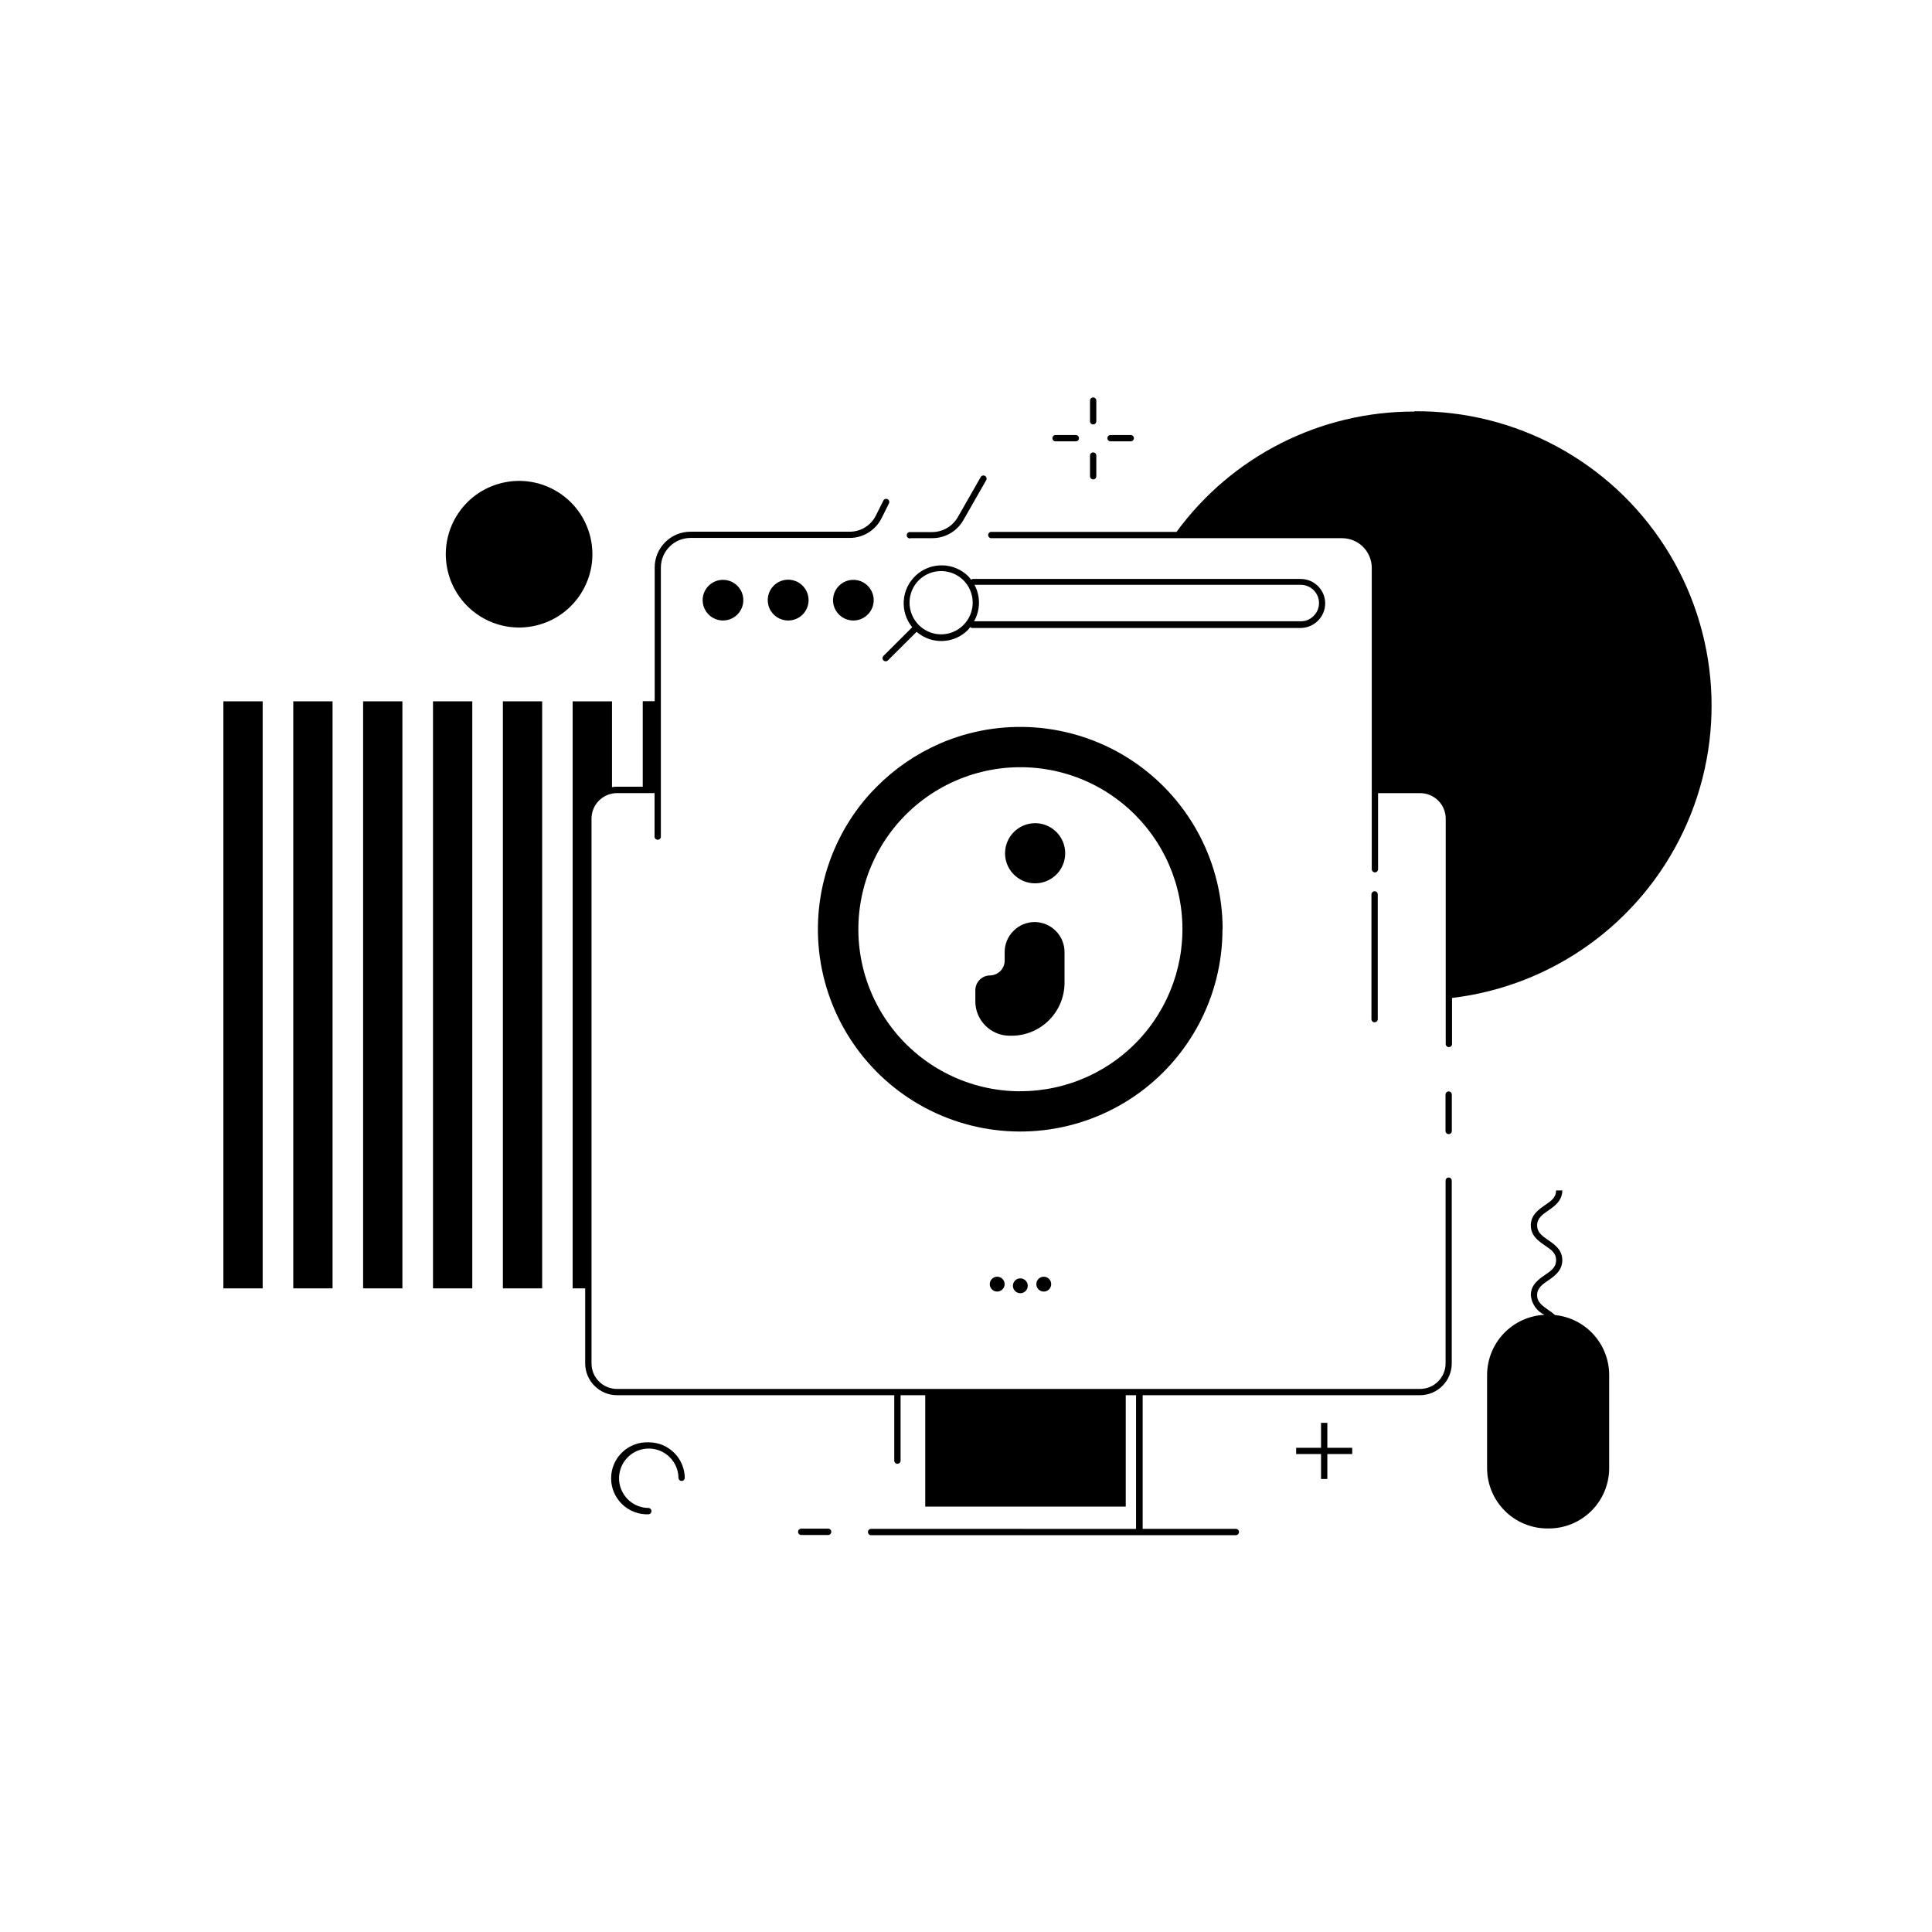 <?xml version="1.0" encoding="UTF-8"?>
<!-- Uploaded to: SVG Repo, www.svgrepo.com, Generator: SVG Repo Mixer Tools -->
<svg fill="#000000" width="800px" height="800px" version="1.1" viewBox="144 144 512 512" xmlns="http://www.w3.org/2000/svg">
 <g>
  <path d="m300.47 286.41c2.465 10.438-4.004 20.902-14.441 23.367-10.441 2.461-20.902-4.004-23.367-14.445-2.465-10.441 4-20.902 14.441-23.367 10.441-2.465 20.902 4.004 23.367 14.445"/>
  <path d="m203.2 329.86h10.41v155.57h-10.41z"/>
  <path d="m221.72 329.86h10.41v155.57h-10.41z"/>
  <path d="m240.23 329.86h10.41v155.57h-10.41z"/>
  <path d="m258.75 329.86h10.41v155.57h-10.41z"/>
  <path d="m277.27 329.86h10.41v155.57h-10.41z"/>
  <path d="m518.77 253.07c-24.883-0.043-48.285 11.805-62.977 31.883h-48.945c-0.246-0.039-0.492 0.031-0.68 0.195-0.188 0.16-0.297 0.395-0.297 0.641s0.109 0.48 0.297 0.641c0.188 0.164 0.434 0.234 0.68 0.195h92.812c2.086 0 4.09 0.828 5.566 2.305 1.473 1.477 2.305 3.481 2.305 5.566v79.863c0.012 0.461 0.387 0.828 0.844 0.828 0.223 0 0.43-0.09 0.586-0.242 0.156-0.156 0.242-0.367 0.242-0.586v-20.172h11.16c1.793 0 3.516 0.715 4.785 1.984 1.27 1.27 1.984 2.988 1.984 4.785v59.828c0.062 0.414 0.418 0.719 0.836 0.719s0.773-0.305 0.836-0.719v-12.32c26.672-3.176 49.832-19.852 61.305-44.133 11.477-24.285 9.652-52.766-4.828-75.387s-39.578-36.203-66.434-35.953z"/>
  <path d="m315.93 526.23c-2.606-0.117-5.144 0.832-7.027 2.633-1.887 1.801-2.953 4.297-2.953 6.902s1.066 5.098 2.953 6.898c1.883 1.805 4.422 2.754 7.027 2.637 0.414-0.062 0.719-0.418 0.719-0.836 0-0.418-0.305-0.773-0.719-0.836-3.184 0-6.055-1.918-7.273-4.859s-0.543-6.328 1.707-8.582c2.25-2.25 5.637-2.922 8.578-1.703 2.941 1.215 4.859 4.086 4.859 7.269 0.062 0.414 0.418 0.719 0.836 0.719 0.418 0 0.773-0.305 0.836-0.719-0.008-5.262-4.281-9.523-9.543-9.523z"/>
  <path d="m527.92 456.05c-0.457 0-0.824 0.371-0.824 0.828v48.453c-0.012 3.731-3.039 6.75-6.769 6.75h-212.82c-3.731 0-6.75-3.023-6.75-6.75v-144.38c0-3.223 2.273-5.996 5.43-6.633 0.434-0.086 0.875-0.133 1.32-0.137h9.957v11.652-0.004c0.062 0.414 0.418 0.719 0.836 0.719s0.773-0.305 0.836-0.719v-71.398c0-4.348 3.523-7.871 7.871-7.871h42.156c3.586 0.004 6.863-2.023 8.461-5.234l1.969-3.938c0.203-0.41 0.031-0.91-0.383-1.109-0.414-0.203-0.91-0.031-1.113 0.383l-1.969 3.938v-0.004c-1.309 2.648-4.012 4.32-6.965 4.312h-42.176c-5.238 0-9.484 4.246-9.484 9.484v35.426h-3.168v22.672h-6.828c-0.445-0.012-0.887 0.027-1.32 0.117v-22.75h-10.43v155.57h3.324v19.898c0.012 4.644 3.777 8.41 8.426 8.422h73.484v17.199c-0.039 0.246 0.031 0.492 0.195 0.68 0.16 0.188 0.395 0.297 0.641 0.297 0.246 0 0.48-0.109 0.641-0.297 0.164-0.188 0.234-0.434 0.195-0.68v-17.199h6.535v29.52h53.137v-29.52h2.734v35.426l-70.082-0.004c-0.242-0.035-0.492 0.035-0.68 0.195-0.188 0.16-0.293 0.395-0.293 0.641 0 0.25 0.105 0.484 0.293 0.645s0.438 0.23 0.68 0.195h96.648c0.414-0.066 0.719-0.422 0.719-0.84 0-0.414-0.305-0.77-0.719-0.836h-24.816v-35.426h73.465v0.004c4.656 0 8.434-3.769 8.445-8.422v-48.453c0-0.449-0.359-0.816-0.809-0.828z"/>
  <path d="m527.92 433.24c-0.465 0-0.844 0.379-0.844 0.848v9.484c-0.039 0.242 0.031 0.492 0.191 0.68s0.398 0.297 0.645 0.297 0.48-0.109 0.641-0.297c0.16-0.188 0.23-0.438 0.195-0.68v-9.484c0.004-0.223-0.078-0.441-0.234-0.598-0.156-0.16-0.371-0.25-0.594-0.25z"/>
  <path d="m363.59 549.11h-7.379c-0.414 0.066-0.719 0.418-0.719 0.836s0.305 0.773 0.719 0.84h7.379c0.414-0.066 0.719-0.422 0.719-0.84s-0.305-0.77-0.719-0.836z"/>
  <path d="m509.12 414.09v-33.062c0-0.461-0.367-0.836-0.828-0.848-0.461 0.012-0.836 0.383-0.844 0.848v33.062c0 0.223 0.09 0.434 0.246 0.59 0.16 0.156 0.375 0.242 0.598 0.234 0.457 0 0.828-0.367 0.828-0.824z"/>
  <path d="m385.26 286.62h5.785c3.379 0.012 6.508-1.781 8.207-4.703l6.16-10.766c0.152-0.391-0.004-0.836-0.371-1.043-0.363-0.207-0.828-0.113-1.086 0.219l-6.141 10.746v-0.004c-1.395 2.422-3.973 3.922-6.769 3.938h-5.785c-0.242-0.039-0.492 0.035-0.68 0.195s-0.293 0.395-0.293 0.641 0.105 0.48 0.293 0.645c0.188 0.16 0.438 0.23 0.68 0.191z"/>
  <path d="m330.21 303.05c0 2.18 1.312 4.148 3.328 4.981 2.016 0.836 4.332 0.375 5.875-1.168 1.543-1.543 2.004-3.859 1.168-5.875-0.832-2.016-2.801-3.328-4.981-3.328-2.977 0-5.391 2.414-5.391 5.391z"/>
  <path d="m358.28 303.05c0.008-2.191-1.309-4.172-3.332-5.016-2.023-0.844-4.356-0.383-5.906 1.168-1.551 1.551-2.012 3.883-1.172 5.906 0.844 2.027 2.824 3.34 5.016 3.332 2.981 0 5.394-2.414 5.394-5.391z"/>
  <path d="m375.54 303.05c0-2.18-1.312-4.148-3.328-4.981-2.016-0.836-4.332-0.375-5.875 1.168-1.543 1.543-2.004 3.859-1.172 5.875 0.836 2.016 2.801 3.328 4.984 3.328 2.977 0 5.391-2.414 5.391-5.391z"/>
  <path d="m406.3 484.31c0 0.797 0.48 1.512 1.215 1.816s1.582 0.137 2.144-0.426 0.73-1.41 0.426-2.144c-0.305-0.734-1.023-1.215-1.816-1.215-1.09 0-1.969 0.883-1.969 1.969z"/>
  <path d="m412.48 484.31c-0.133 0.582 0.008 1.195 0.379 1.664 0.375 0.469 0.941 0.742 1.539 0.742 0.598 0 1.164-0.273 1.539-0.742 0.371-0.469 0.512-1.082 0.379-1.664-0.203-0.895-1-1.531-1.918-1.531s-1.715 0.637-1.918 1.531z"/>
  <path d="m418.64 484.31c0 0.797 0.477 1.512 1.215 1.816 0.734 0.305 1.582 0.137 2.144-0.426s0.73-1.41 0.426-2.144c-0.305-0.734-1.023-1.215-1.816-1.215-1.09 0-1.969 0.883-1.969 1.969z"/>
  <path d="m385.73 310.24-7.617 7.598c-0.32 0.328-0.32 0.852 0 1.18 0.164 0.148 0.371 0.23 0.59 0.234 0.223 0.004 0.434-0.082 0.594-0.234l7.613-7.578c3.969 3.441 9.922 3.215 13.621-0.512 0.215-0.234 0.375-0.492 0.57-0.727 0.148 0.137 0.344 0.215 0.551 0.215h87.043c3.574-0.031 6.465-2.922 6.496-6.492 0-3.59-2.906-6.496-6.496-6.496h-86.848c-0.188 0.004-0.371 0.074-0.512 0.195-0.254-0.336-0.492-0.648-0.766-0.945v0.004c-3.824-3.734-9.902-3.824-13.836-0.207-3.934 3.621-4.348 9.684-0.945 13.805zm103-11.258c2.668 0.012 4.824 2.176 4.824 4.84 0.004 1.285-0.516 2.516-1.438 3.406-0.887 0.918-2.109 1.43-3.387 1.418h-86.594 0.004c1.688-2.988 1.734-6.633 0.117-9.664zm-101.23-1.219c3.273-3.231 8.535-3.231 11.809 0 2.402 2.398 3.121 6.004 1.832 9.141-1.293 3.137-4.344 5.191-7.734 5.203-3.394-0.012-6.445-2.066-7.734-5.203-1.293-3.137-0.57-6.742 1.828-9.141z"/>
  <path d="m433.71 256.47c0.219 0 0.43-0.09 0.582-0.242 0.156-0.156 0.242-0.367 0.242-0.586v-5.609c-0.062-0.41-0.418-0.715-0.836-0.715s-0.773 0.305-0.836 0.715v5.609c0 0.223 0.09 0.438 0.25 0.594 0.16 0.152 0.375 0.238 0.598 0.234z"/>
  <path d="m438.18 260.96h5.609-0.004c0.414-0.062 0.719-0.418 0.719-0.836 0-0.418-0.305-0.773-0.719-0.836h-5.606c-0.414 0.062-0.719 0.418-0.719 0.836 0 0.418 0.305 0.773 0.719 0.836z"/>
  <path d="m433.71 271.04c0.223 0 0.434-0.09 0.59-0.25s0.242-0.375 0.234-0.598v-5.586c-0.062-0.414-0.418-0.719-0.836-0.719s-0.773 0.305-0.836 0.719v5.508c-0.02 0.238 0.059 0.473 0.219 0.652 0.16 0.176 0.391 0.273 0.629 0.273z"/>
  <path d="m423.61 260.96h5.609c0.414-0.062 0.719-0.418 0.719-0.836 0-0.418-0.305-0.773-0.719-0.836h-5.609c-0.41 0.062-0.715 0.418-0.715 0.836 0 0.418 0.305 0.773 0.715 0.836z"/>
  <path d="m495.76 521.07h-1.672v6.613h-6.594v1.652h6.594v6.613h1.672v-6.613h6.594v-1.652h-6.594z"/>
  <path d="m556.1 492.5c-0.555-0.492-1.148-0.941-1.773-1.34-1.594-1.121-2.973-2.066-2.973-3.938s1.379-2.832 2.992-3.938c1.613-1.102 3.68-2.578 3.68-5.312s-1.969-4.113-3.699-5.312-2.973-2.066-2.973-3.938 1.379-2.832 2.973-3.938c1.594-1.102 3.699-2.559 3.699-5.312h-1.652c0 1.969-1.398 2.832-2.992 3.938-1.594 1.102-3.699 2.559-3.699 5.312s1.969 4.113 3.699 5.312c1.73 1.199 2.992 1.969 2.992 3.938s-1.398 2.832-2.992 3.938c-1.594 1.102-3.699 2.559-3.699 5.312 0.184 2.258 1.559 4.246 3.602 5.219-4.094 0.203-7.953 1.977-10.781 4.945-2.828 2.973-4.406 6.914-4.41 11.012v24.66c0 4.246 1.684 8.312 4.688 11.312 3 3.004 7.07 4.688 11.312 4.688h0.355c4.242 0 8.312-1.684 11.312-4.688 3-3 4.688-7.066 4.688-11.312v-24.699c-0.012-3.949-1.48-7.754-4.129-10.684-2.652-2.93-6.289-4.773-10.219-5.176z"/>
  <path d="m468.01 390.28c0-17.492-8.535-33.887-22.859-43.926-14.324-10.039-32.645-12.465-49.09-6.496-1.043 0.375-2.086 0.789-3.09 1.238v0.004c-6.231 2.723-11.887 6.602-16.668 11.434-0.551 0.551-1.062 1.102-1.594 1.652-11.898 13.078-16.582 31.18-12.523 48.383 4.062 17.207 16.344 31.305 32.828 37.688 16.488 6.379 35.059 4.223 49.645-5.769 14.586-9.992 23.309-26.531 23.312-44.207zm-53.648 42.922c-13.242-0.016-25.742-6.144-33.863-16.605-8.125-10.461-10.965-24.086-7.699-36.922 3.266-12.84 12.27-23.449 24.406-28.758 12.137-5.309 26.043-4.719 37.684 1.598 0.945 0.531 1.969 1.082 2.773 1.652h0.004c10.473 6.738 17.5 17.695 19.262 30.027 1.758 12.328-1.922 24.816-10.094 34.219-8.168 9.398-20.016 14.789-32.473 14.77z"/>
  <path d="m418.22 362.15c-4.32 0.066-7.809 3.551-7.871 7.875-0.043 3.238 1.887 6.184 4.875 7.441 2.984 1.258 6.438 0.582 8.73-1.711 2.293-2.289 2.965-5.742 1.707-8.73-1.258-2.984-4.199-4.914-7.441-4.875z"/>
  <path d="m418.22 388.35c-2.113-0.008-4.144 0.836-5.629 2.344-1.504 1.484-2.348 3.512-2.344 5.625v2.246c0 1.043-0.414 2.043-1.152 2.781-0.738 0.738-1.738 1.152-2.781 1.152-2.09 0.055-3.777 1.73-3.84 3.82v3.051c0 5.031 4.082 9.109 9.113 9.109h0.473c7.762 0 14.051-6.289 14.051-14.051v-8.012 0.004c0.027-2.117-0.789-4.16-2.269-5.672-1.48-1.516-3.504-2.379-5.621-2.398z"/>
 </g>
</svg>